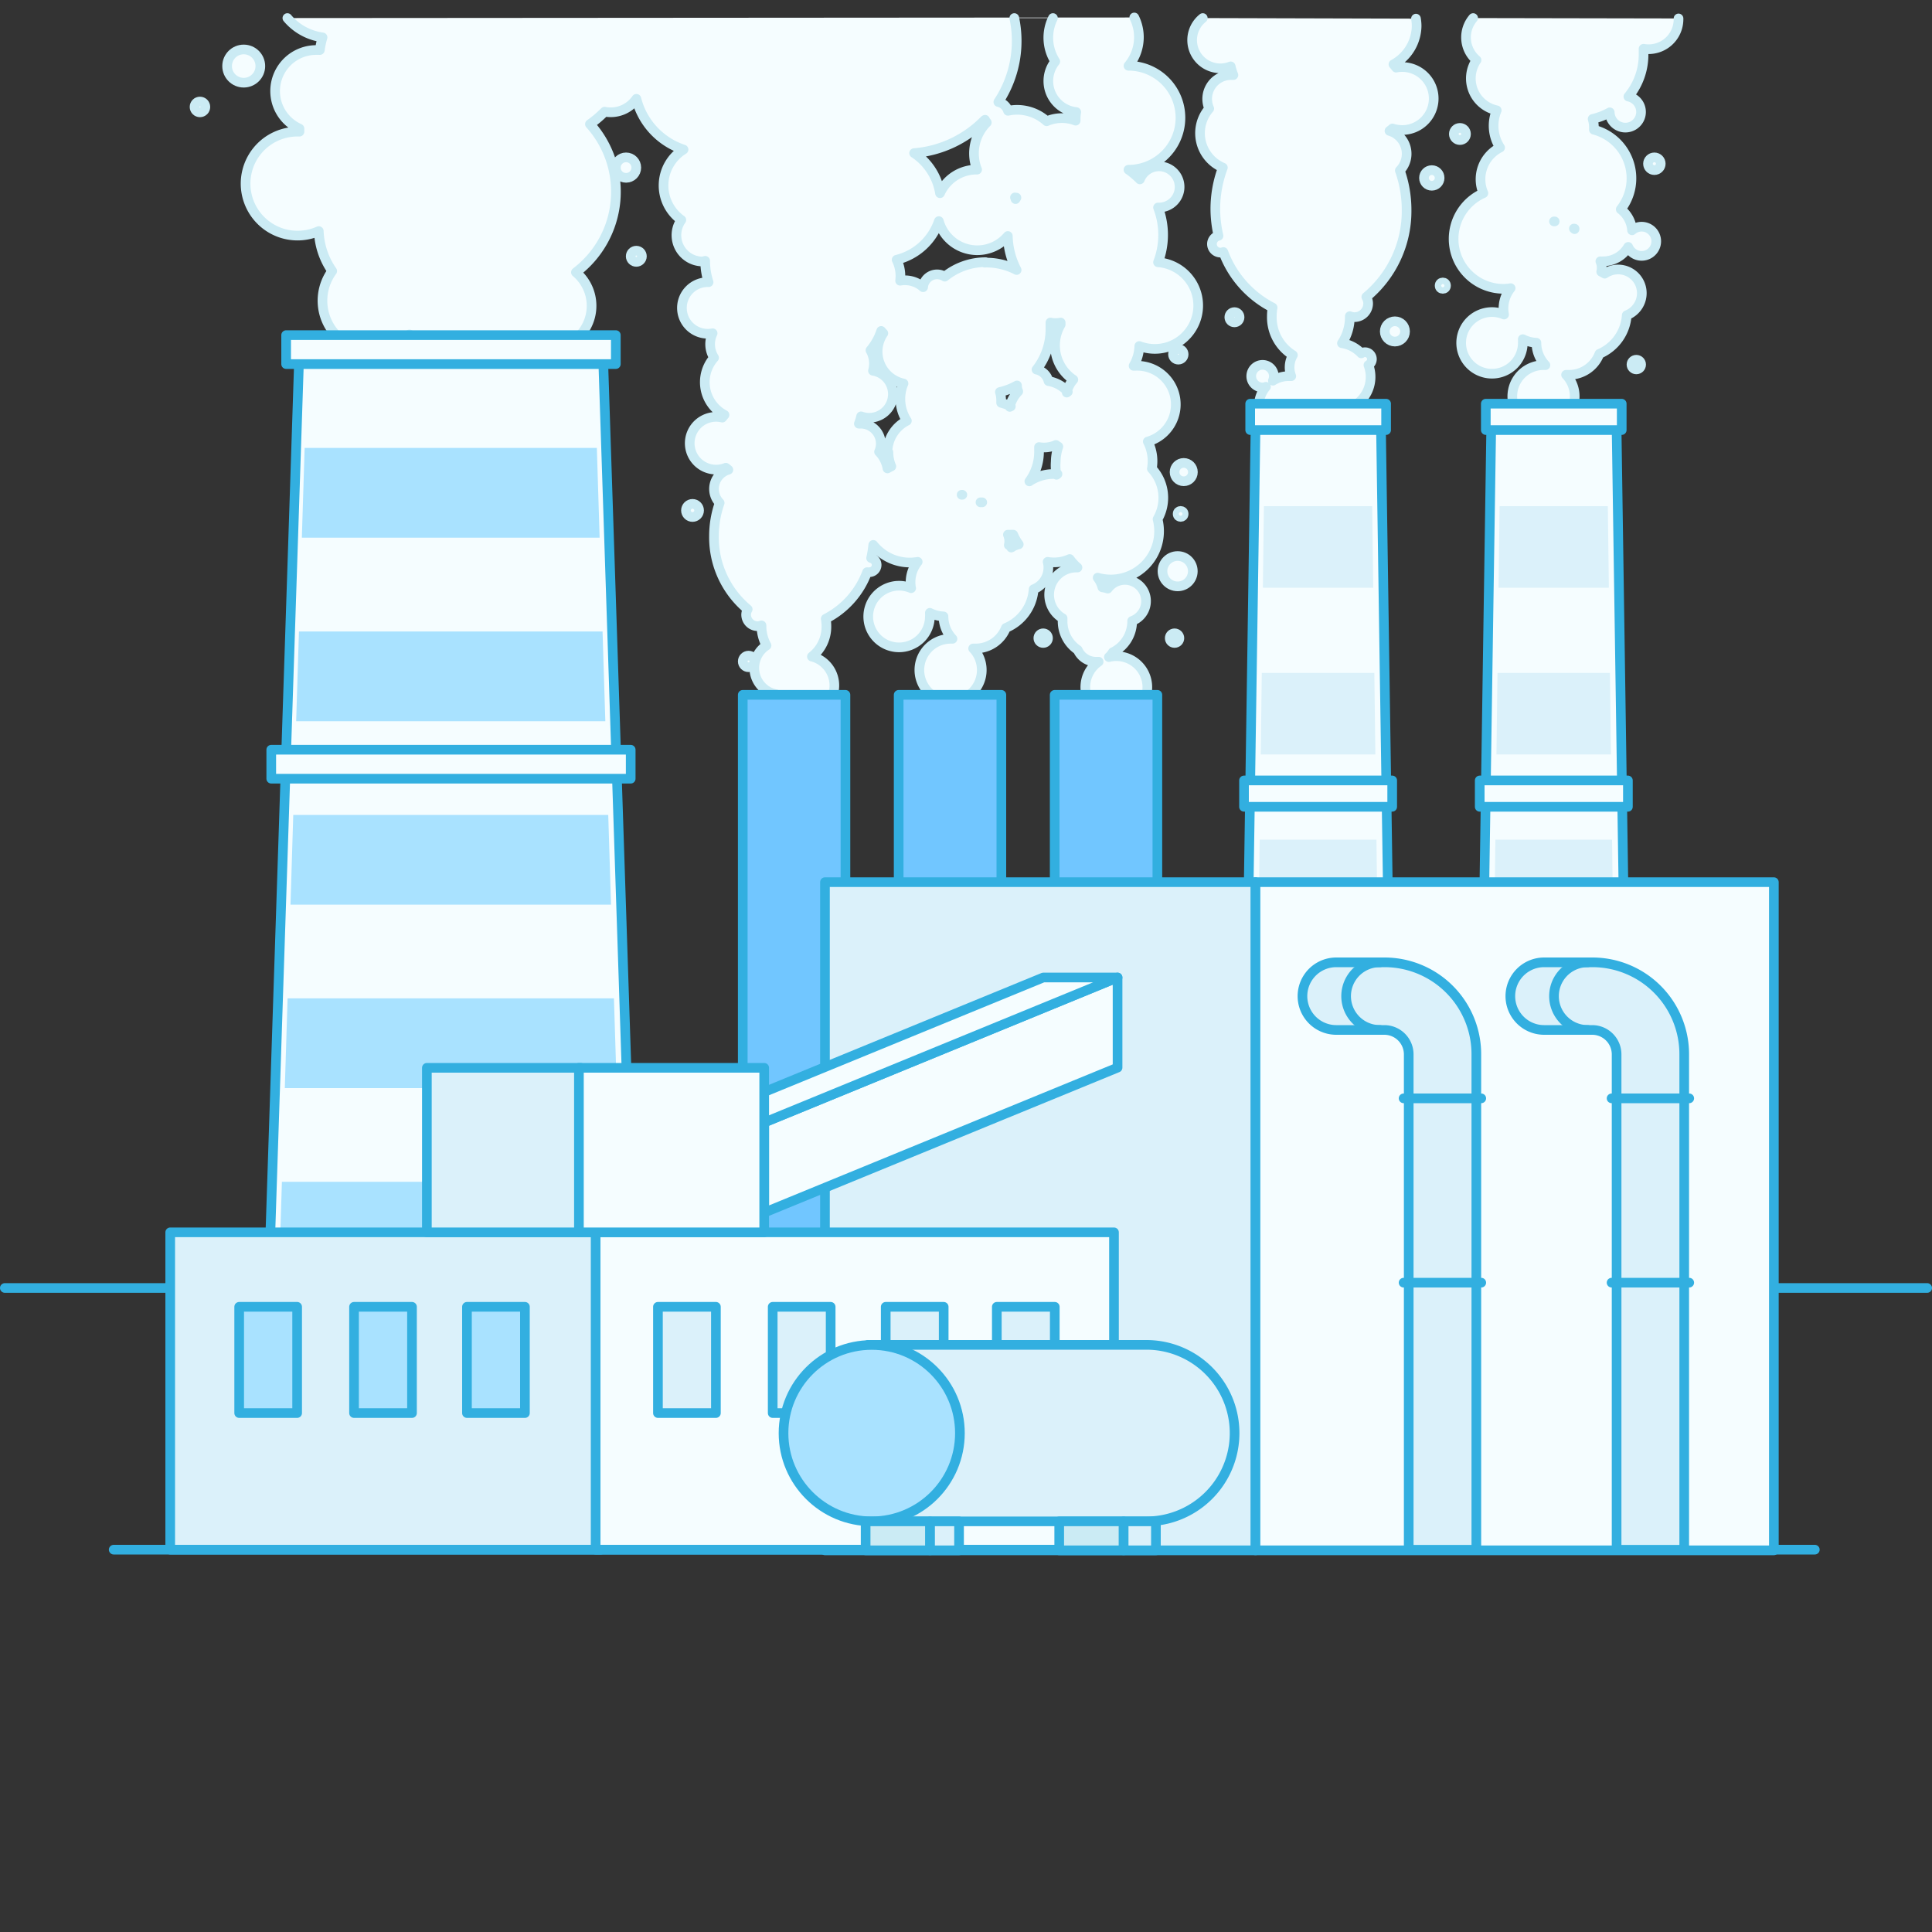 <svg id="Layer_1" data-name="Layer 1" xmlns="http://www.w3.org/2000/svg" xmlns:xlink="http://www.w3.org/1999/xlink" viewBox="0 0 200 200"><rect x="0" y="0" width="200" height="200" fill="#333333" stroke="none"/><defs><style>.cls-1,.cls-3{fill:none;}.cls-2,.cls-5{fill:#f5fdff;}.cls-2{stroke:#cbebf4;}.cls-11,.cls-12,.cls-13,.cls-2,.cls-3,.cls-4,.cls-5{stroke-linecap:round;stroke-linejoin:round;}.cls-11,.cls-12,.cls-13,.cls-3,.cls-4,.cls-5{stroke:#32afe0;}.cls-4{fill:#71c6ff;}.cls-6{clip-path:url(#clip-path);}.cls-12,.cls-7{fill:#a9e2ff;}.cls-8{clip-path:url(#clip-path-2);}.cls-11,.cls-9{fill:#dbf1fa;}.cls-10{clip-path:url(#clip-path-3);}.cls-13{fill:#cbebf4;}</style><clipPath id="clip-path"><polygon class="cls-1" points="65.29 159.23 28.04 159.23 31.81 37.51 61.51 37.51 65.29 159.23"/></clipPath><clipPath id="clip-path-2"><polygon class="cls-1" points="143.35 154.95 129.54 154.95 130.94 44.35 141.95 44.35 143.35 154.95"/></clipPath><clipPath id="clip-path-3"><polygon class="cls-1" points="167.74 154.95 153.94 154.95 155.34 44.35 166.34 44.35 167.74 154.95"/></clipPath></defs><title>227</title><circle class="cls-2" cx="148.22" cy="18.42" r="0.81"/><circle class="cls-2" cx="47.65" cy="32.31" r="0.95"/><path class="cls-1" d="M104.53,55.44a2.87,2.87,0,0,1-.3,0,1.75,1.75,0,0,1,.09,1.08l.36.2a2.44,2.44,0,0,1,.67-.31,4.52,4.52,0,0,1-.57-1C104.7,55.41,104.62,55.44,104.53,55.44Z"/><path class="cls-1" d="M103.44,10.55a1.36,1.36,0,0,1,1,.91,4.54,4.54,0,0,1,4,1.08,4,4,0,0,1,3-.06c0-.09,0-.17,0-.26a5.3,5.3,0,0,1,.06-.63,3.23,3.23,0,0,1-2.17-5.24A4.56,4.56,0,0,1,109,1.87h-4a11.47,11.47,0,0,1-1.55,8.68Z"/><path class="cls-1" d="M109.2,46.1a3,3,0,0,1-1.75.22c0,.16,0,.32,0,.49a5.16,5.16,0,0,1-1,3.06,4.52,4.52,0,0,1,2.51-.76c.14,0,.26,0,.4,0a4.88,4.88,0,0,1-.19-1.33,5,5,0,0,1,.27-1.55A2.74,2.74,0,0,1,109.2,46.1Z"/><path class="cls-1" d="M105.15,20.51l-.15,0c0,.06,0,.11.06.17Z"/><path class="cls-1" d="M104.21,24.47a4.13,4.13,0,0,1-7.14-1.54,6.16,6.16,0,0,1-4.37,4,3.79,3.79,0,0,1,.36,2.17,2.83,2.83,0,0,1,2.38.67,1.45,1.45,0,0,1,2.24-1.09,6.74,6.74,0,0,1,7.44-.69A8,8,0,0,1,104.21,24.47Z"/><path class="cls-1" d="M103.47,40.63a3.12,3.12,0,0,1,.13.83c0,.1,0,.19,0,.29a5.24,5.24,0,0,1,1,.37,3.43,3.43,0,0,1,.84-1.55,1.62,1.62,0,0,1-.13-.62A6.77,6.77,0,0,1,103.47,40.63Z"/><path class="cls-1" d="M93.54,39.74a3.37,3.37,0,0,1-2.09-5.2c-.08-.07-.15-.16-.22-.24a6,6,0,0,1-1.11,2,2.81,2.81,0,0,1,.26,2.12,2.45,2.45,0,1,1-1.23,4.72,5.3,5.3,0,0,1-.23.76l.19,0A2.07,2.07,0,0,1,91,46.77a3.26,3.26,0,0,1,.77,1.78c.13-.07.26-.15.4-.21a3.66,3.66,0,0,1,1.72-4.73,4.13,4.13,0,0,1-.35-3.86Z"/><path class="cls-1" d="M97.31,20a4.16,4.16,0,0,1,3.74-2.36h0a4.53,4.53,0,0,1,1-4.87,1.38,1.38,0,0,1-.18-.28,11.49,11.49,0,0,1-7.26,3.37A6.15,6.15,0,0,1,97.31,20Z"/><path class="cls-1" d="M101.57,52V52h-.08Z"/><path class="cls-1" d="M99.44,51.27h.07l-.07,0Z"/><path class="cls-1" d="M109.2,35.72a4.27,4.27,0,0,1,.58-2.13c0-.07,0-.14,0-.21a2.65,2.65,0,0,1-1.06,0c0,.2,0,.41,0,.61a6.78,6.78,0,0,1-1.57,4.34,1.61,1.61,0,0,1,1.24,1.19,3.42,3.42,0,0,1,2,1.11,3,3,0,0,1,.66-1.35A4.31,4.31,0,0,1,109.2,35.72Z"/><path class="cls-1" d="M157.7,1.87h-.46a3.16,3.16,0,0,1,.25.3C157.56,2.06,157.64,2,157.7,1.87Z"/><path class="cls-1" d="M160.84,22.92v0h.07Z"/><path class="cls-1" d="M163,23.67h-.08l.07.06Z"/><path class="cls-2" d="M124.51,1.87a2.92,2.92,0,0,0,2.89,5,6.35,6.35,0,0,0,.28.9l-.23,0a2.47,2.47,0,0,0-2.27,3.47,3.87,3.87,0,0,0,1.41,6.11,12.23,12.23,0,0,0-.78,4.29,12.39,12.39,0,0,0,.33,2.77.88.88,0,0,0-.68.85.89.89,0,0,0,.89.89.87.87,0,0,0,.29-.06,10.61,10.61,0,0,0,5.1,5.75,5.1,5.1,0,0,0-.08.92,4.59,4.59,0,0,0,2.18,4,2.52,2.52,0,0,0-.17,2.18l-.28,0a3,3,0,0,0-1.62.47,1.17,1.17,0,1,0-1.07.7,1.14,1.14,0,0,0,.35-.07,3.06,3.06,0,1,0,5.39,2c0-.05,0-.1,0-.15a3.48,3.48,0,0,0,5.22-4.1.71.71,0,0,0,.36-.61.72.72,0,0,0-.72-.72.7.7,0,0,0-.38.12,3.48,3.48,0,0,0-2-1.05,4.86,4.86,0,0,0,.81-2.7s0-.06,0-.1a1.39,1.39,0,0,0,.48.1,1.42,1.42,0,0,0,1.42-1.42,1.38,1.38,0,0,0-.19-.67,11.55,11.55,0,0,0,4.17-9,12.27,12.27,0,0,0-.7-4.09,2.47,2.47,0,0,0-1.07-4.1c.1-.08.21-.16.31-.25A3.26,3.26,0,1,0,144.53,7c-.09-.11-.18-.23-.28-.34a4.6,4.6,0,0,0,2.4-4,4.46,4.46,0,0,0-.07-.73"/><circle class="cls-2" cx="144.4" cy="34.31" r="1.05"/><circle class="cls-2" cx="127.79" cy="32.84" r="0.53"/><circle class="cls-2" cx="151.13" cy="13.87" r="0.63"/><circle class="cls-2" cx="149.36" cy="29.57" r="0.33"/><path class="cls-2" d="M152.5,1.87a3.08,3.08,0,0,0,.35,4.35,3.37,3.37,0,0,0,2.09,5.2,4.13,4.13,0,0,0,.35,3.86A3.66,3.66,0,0,0,153.56,20a5.17,5.17,0,0,0,2.12,9.9,5.11,5.11,0,0,0,.7-.07,3.35,3.35,0,0,0-.68,2.73,3.19,3.19,0,1,0,1.94,2.93,3.14,3.14,0,0,0,0-.38,3.49,3.49,0,0,0,1.41.37h0a3.36,3.36,0,0,0,.93,2.32l-.22,0a3.23,3.23,0,1,0,2.36,1c.1,0,.2,0,.31,0a3.37,3.37,0,0,0,3.14-2.17,4.68,4.68,0,0,0,2.83-4,2.45,2.45,0,1,0-2.28-4.3l-.36-.2a1.75,1.75,0,0,0-.09-1.08,2.87,2.87,0,0,0,.3,0,3,3,0,0,0,2.58-1.49,1.51,1.51,0,1,0,.4-1.72,3,3,0,0,0-1.17-2.17A5.2,5.2,0,0,0,165,13.43c0-.1,0-.19,0-.29a3.12,3.12,0,0,0-.13-.83,6.77,6.77,0,0,0,1.77-.68A1.62,1.62,0,1,0,168.57,10a6.78,6.78,0,0,0,1.57-4.34c0-.21,0-.41,0-.61A3.1,3.1,0,0,0,173.76,2s0-.06,0-.09M163,23.67v.05l-.07-.06Zm-2.13-.75.07,0h-.07Z"/><circle class="cls-2" cx="171.26" cy="16.95" r="0.66"/><circle class="cls-2" cx="169.39" cy="37.74" r="0.5"/><circle class="cls-2" cx="77.49" cy="68.47" r="0.6"/><circle class="cls-2" cx="71.69" cy="52.84" r="0.68"/><circle class="cls-2" cx="25.23" cy="6.84" r="1.72"/><circle class="cls-2" cx="65.87" cy="26.53" r="0.58"/><circle class="cls-2" cx="64.81" cy="17.35" r="1.06"/><circle class="cls-2" cx="20.7" cy="11.07" r="0.56"/><circle class="cls-2" cx="107.99" cy="66.06" r="0.5"/><path class="cls-2" d="M109,1.87a4.56,4.56,0,0,0,.24,4.49,3.23,3.23,0,0,0,2.17,5.24,5.3,5.3,0,0,0-.06.63c0,.09,0,.17,0,.26a4,4,0,0,0-3,.06,4.54,4.54,0,0,0-4-1.08,1.36,1.36,0,0,0-1-.91A11.47,11.47,0,0,0,105,1.87m-75.25,0a5.76,5.76,0,0,0,3.64,2,8.71,8.71,0,0,0-.28,1.31,4.08,4.08,0,0,0-.49,0A4.25,4.25,0,0,0,31,13.31c0,.1,0,.21,0,.32h-.1A5.38,5.38,0,1,0,33,23.92a7.72,7.72,0,0,0,1.39,4.14,5.18,5.18,0,0,0,8,6.56,8,8,0,0,0,12,.91,4.52,4.52,0,0,0,5.23-7.34,10.46,10.46,0,0,0,1.45-15.34,10.75,10.75,0,0,0,1.52-1.29,3.22,3.22,0,0,0,3.29-1.33,7.45,7.45,0,0,0,4.88,5.25,4.38,4.38,0,0,0-.23,7.29,2.72,2.72,0,0,0,2.23,4.3L73,27v0a7.11,7.11,0,0,0,.35,2.21h0a2.67,2.67,0,1,0,.42,5.29,2.61,2.61,0,0,0,.15,2.53A3.83,3.83,0,0,0,75,42.95c-.09.09-.16.19-.23.28a2.73,2.73,0,1,0,.37,5.19l.26.21a2.07,2.07,0,0,0-.9,3.43,10.28,10.28,0,0,0-.59,3.43,9.68,9.68,0,0,0,3.49,7.58,1.16,1.16,0,0,0-.16.56,1.19,1.19,0,0,0,1.19,1.19,1.17,1.17,0,0,0,.4-.08s0,.05,0,.08a4.11,4.11,0,0,0,.52,2,2.77,2.77,0,0,0,1,5.05,3.08,3.08,0,1,0,3.7-3.9,3.93,3.93,0,0,0,1.5-3.15,4.27,4.27,0,0,0-.07-.77,8.89,8.89,0,0,0,4.28-4.82.73.73,0,0,0,.24,0,.75.75,0,0,0,.75-.75.74.74,0,0,0-.57-.71,11.38,11.38,0,0,0,.22-1.36A4.82,4.82,0,0,0,95,58.16a3.35,3.35,0,0,0-.68,2.73,3.19,3.19,0,1,0,1.94,2.93,3.14,3.14,0,0,0,0-.38,3.49,3.49,0,0,0,1.41.37h0a3.36,3.36,0,0,0,.93,2.32l-.22,0a3.23,3.23,0,1,0,2.36,1c.1,0,.2,0,.31,0A3.37,3.37,0,0,0,104.13,65,4.68,4.68,0,0,0,107,61a2.41,2.41,0,0,0,1.45-2.84,3.91,3.91,0,0,0,2.28-.29,5.23,5.23,0,0,0,.81.88l-.18,0A2.82,2.82,0,0,0,110,64c0,.09,0,.18,0,.28a3.58,3.58,0,0,0,1.57,3,2.06,2.06,0,0,0,1.88,1.22l.28,0a3.21,3.21,0,1,0,1.06-.48,2.12,2.12,0,0,0,.41-.5,3.57,3.57,0,0,0,2-3.18s0,0,0-.06a2.19,2.19,0,1,0-2.52-3.35,3.55,3.55,0,0,0-.56-.13,2.88,2.88,0,0,0-.49-1,5,5,0,0,0,6.2-6.06,4.41,4.41,0,0,0-.59-5.22,4.42,4.42,0,0,0-.42-2.81,4,4,0,0,0-1.31-7.84l-.16,0a4.28,4.28,0,0,0,.59-2.05,4.49,4.49,0,1,0,1.94-8.67,7.91,7.91,0,0,0,0-5.67H120a2.13,2.13,0,1,0-2-2.91,8.1,8.1,0,0,0-1.18-1,5.38,5.38,0,0,0,0-10.76,4.62,4.62,0,0,0,1.08-3,4.62,4.62,0,0,0-.48-2m-12.2,18.65-.09.15c0-.06,0-.11-.06-.17Zm-3.25-8.06a1.38,1.38,0,0,0,.18.28,4.53,4.53,0,0,0-1,4.88h0A4.16,4.16,0,0,0,97.31,20a6.15,6.15,0,0,0-2.68-4.15A11.49,11.49,0,0,0,101.9,12.45Zm-10,34.42a3.67,3.67,0,0,0,.3,1.46c-.14.06-.27.14-.4.21A3.26,3.26,0,0,0,91,46.77a2.07,2.07,0,0,0-1.9-2.91l-.19,0a5.3,5.3,0,0,0,.23-.76,2.45,2.45,0,1,0,1.23-4.72,2.81,2.81,0,0,0-.26-2.12,6,6,0,0,0,1.11-2c.07.08.14.17.22.24a3.37,3.37,0,0,0,2.09,5.2,4.13,4.13,0,0,0,.35,3.86A3.67,3.67,0,0,0,91.87,46.88Zm7.58,4.4v0l.07,0Zm2.13.78L101.5,52h.08Zm.36-24.86a6.75,6.75,0,0,0-4.24,1.5,1.45,1.45,0,0,0-2.24,1.09,2.83,2.83,0,0,0-2.38-.67,3.79,3.79,0,0,0-.36-2.17,6.16,6.16,0,0,0,4.37-4,4.13,4.13,0,0,0,7.14,1.54,8,8,0,0,0,.91,3.52A6.75,6.75,0,0,0,101.93,27.19Zm2.75,29.49-.36-.2a1.75,1.75,0,0,0-.09-1.08,2.87,2.87,0,0,0,.3,0c.09,0,.16,0,.25,0a4.52,4.52,0,0,0,.57,1A2.44,2.44,0,0,0,104.68,56.68Zm-.15-14.56a5.24,5.24,0,0,0-1-.37c0-.1,0-.19,0-.29a3.12,3.12,0,0,0-.13-.83,6.77,6.77,0,0,0,1.77-.68,1.62,1.62,0,0,0,.13.62A3.43,3.43,0,0,0,104.53,42.12Zm4.83,7c-.13,0-.26,0-.4,0a4.52,4.52,0,0,0-2.51.76,5.16,5.16,0,0,0,1-3.06c0-.17,0-.33,0-.49a3,3,0,0,0,1.75-.22,2.74,2.74,0,0,0,.25.17,5,5,0,0,0-.27,1.55A4.88,4.88,0,0,0,109.37,49.15Zm1.07-8.51a3.42,3.42,0,0,0-2-1.11,1.61,1.61,0,0,0-1.24-1.19A6.78,6.78,0,0,0,108.74,34c0-.21,0-.41,0-.61a2.65,2.65,0,0,0,1.06,0c0,.07,0,.14,0,.21a4.27,4.27,0,0,0,1.31,5.7A3,3,0,0,0,110.43,40.64Z"/><circle class="cls-2" cx="121.59" cy="66.06" r="0.5"/><circle class="cls-2" cx="121.91" cy="59.13" r="1.57"/><circle class="cls-2" cx="122.54" cy="48.87" r="0.95"/><circle class="cls-2" cx="121.98" cy="36.68" r="0.55"/><circle class="cls-2" cx="122.22" cy="53.2" r="0.31"/><line class="cls-3" x1="11.77" y1="160.42" x2="187.87" y2="160.42"/><line class="cls-3" x1="0.5" y1="133.33" x2="199.5" y2="133.33"/><rect class="cls-4" x="76.89" y="71.93" width="10.63" height="58.09"/><rect class="cls-4" x="93.03" y="71.93" width="10.63" height="58.09"/><rect class="cls-4" x="109.18" y="71.93" width="10.63" height="58.09"/><polygon class="cls-5" points="66.45 159.23 26.95 159.23 30.95 37.51 62.45 37.51 66.45 159.23"/><g class="cls-6"><rect class="cls-7" x="24.74" y="46.37" width="44.32" height="9.29"/><rect class="cls-7" x="24.74" y="65.37" width="44.32" height="9.29"/><rect class="cls-7" x="24.74" y="84.36" width="44.32" height="9.29"/><rect class="cls-7" x="24.74" y="103.35" width="44.32" height="9.29"/><rect class="cls-7" x="24.74" y="122.34" width="44.32" height="9.29"/><rect class="cls-7" x="24.74" y="141.34" width="44.32" height="9.29"/></g><rect class="cls-5" x="29.62" y="34.69" width="34.13" height="3"/><rect class="cls-5" x="28.08" y="77.61" width="37.21" height="3"/><polygon class="cls-5" points="144.61 154.95 128.32 154.95 129.97 44.35 142.96 44.35 144.61 154.95"/><g class="cls-8"><rect class="cls-9" x="128.32" y="52.4" width="16.43" height="8.44"/><rect class="cls-9" x="128.32" y="69.66" width="16.43" height="8.44"/><rect class="cls-9" x="128.32" y="86.92" width="16.43" height="8.44"/><rect class="cls-9" x="128.32" y="104.18" width="16.43" height="8.44"/><rect class="cls-9" x="128.32" y="121.43" width="16.43" height="8.44"/><rect class="cls-9" x="128.32" y="138.69" width="16.43" height="8.44"/></g><rect class="cls-5" x="129.42" y="41.79" width="14.07" height="2.73"/><rect class="cls-5" x="128.78" y="80.79" width="15.34" height="2.73"/><polygon class="cls-5" points="169 154.95 152.71 154.95 154.37 44.35 167.35 44.35 169 154.95"/><g class="cls-10"><rect class="cls-9" x="152.72" y="52.4" width="16.43" height="8.44"/><rect class="cls-9" x="152.72" y="69.66" width="16.43" height="8.44"/><rect class="cls-9" x="152.72" y="86.92" width="16.43" height="8.44"/><rect class="cls-9" x="152.72" y="104.18" width="16.43" height="8.44"/><rect class="cls-9" x="152.72" y="121.43" width="16.43" height="8.44"/><rect class="cls-9" x="152.72" y="138.69" width="16.43" height="8.44"/></g><rect class="cls-5" x="153.81" y="41.79" width="14.07" height="2.73"/><rect class="cls-5" x="153.18" y="80.79" width="15.34" height="2.73"/><rect class="cls-11" x="85.4" y="91.32" width="44.57" height="69.17"/><rect class="cls-11" x="17.62" y="127.57" width="44.57" height="32.85"/><rect class="cls-5" x="129.97" y="91.32" width="53.66" height="69.17"/><rect class="cls-5" x="61.66" y="127.57" width="53.66" height="32.85"/><rect class="cls-12" x="24.76" y="135.28" width="6" height="11"/><rect class="cls-12" x="48.34" y="135.28" width="6" height="11"/><rect class="cls-12" x="36.65" y="135.28" width="6" height="11"/><rect class="cls-11" x="68.11" y="135.28" width="6" height="11"/><rect class="cls-11" x="91.69" y="135.28" width="6" height="11"/><rect class="cls-11" x="103.19" y="135.28" width="6" height="11"/><rect class="cls-11" x="79.99" y="135.28" width="6" height="11"/><path class="cls-11" d="M118.67,139.22H89.85v18.27h28.82a9.13,9.13,0,0,0,0-18.27Z"/><circle class="cls-12" cx="90.24" cy="148.36" r="9.13"/><rect class="cls-13" x="89.61" y="157.49" width="6.67" height="3"/><rect class="cls-11" x="96.28" y="157.49" width="3" height="3"/><rect class="cls-13" x="109.65" y="157.49" width="6.67" height="3"/><rect class="cls-11" x="116.32" y="157.49" width="3.34" height="3"/><path class="cls-11" d="M143.33,99.62h-5a3.5,3.5,0,0,0,0,7h5a2.53,2.53,0,0,1,2.5,2.5v51.31h7V109.12A9.51,9.51,0,0,0,143.33,99.62Z"/><path class="cls-3" d="M142.85,99.62a3.5,3.5,0,0,0,0,7"/><line class="cls-11" x1="145.3" y1="113.7" x2="153.34" y2="113.7"/><line class="cls-11" x1="145.3" y1="132.78" x2="153.34" y2="132.78"/><path class="cls-11" d="M164.85,99.62h-5a3.5,3.5,0,0,0,0,7h5a2.53,2.53,0,0,1,2.5,2.5v51.31h7V109.12A9.51,9.51,0,0,0,164.85,99.62Z"/><path class="cls-3" d="M164.37,99.62a3.5,3.5,0,0,0,0,7"/><line class="cls-11" x1="166.83" y1="113.7" x2="174.87" y2="113.7"/><line class="cls-11" x1="166.83" y1="132.78" x2="174.87" y2="132.78"/><polygon class="cls-5" points="115.69 110.52 79.11 125.53 79.11 116.2 115.69 101.19 115.69 110.52"/><polygon class="cls-5" points="115.69 101.19 79.11 116.2 71.42 116.2 108 101.19 115.69 101.19"/><rect class="cls-11" x="44.19" y="110.54" width="15.93" height="17.03"/><rect class="cls-5" x="59.93" y="110.54" width="19.18" height="17.03"/></svg>